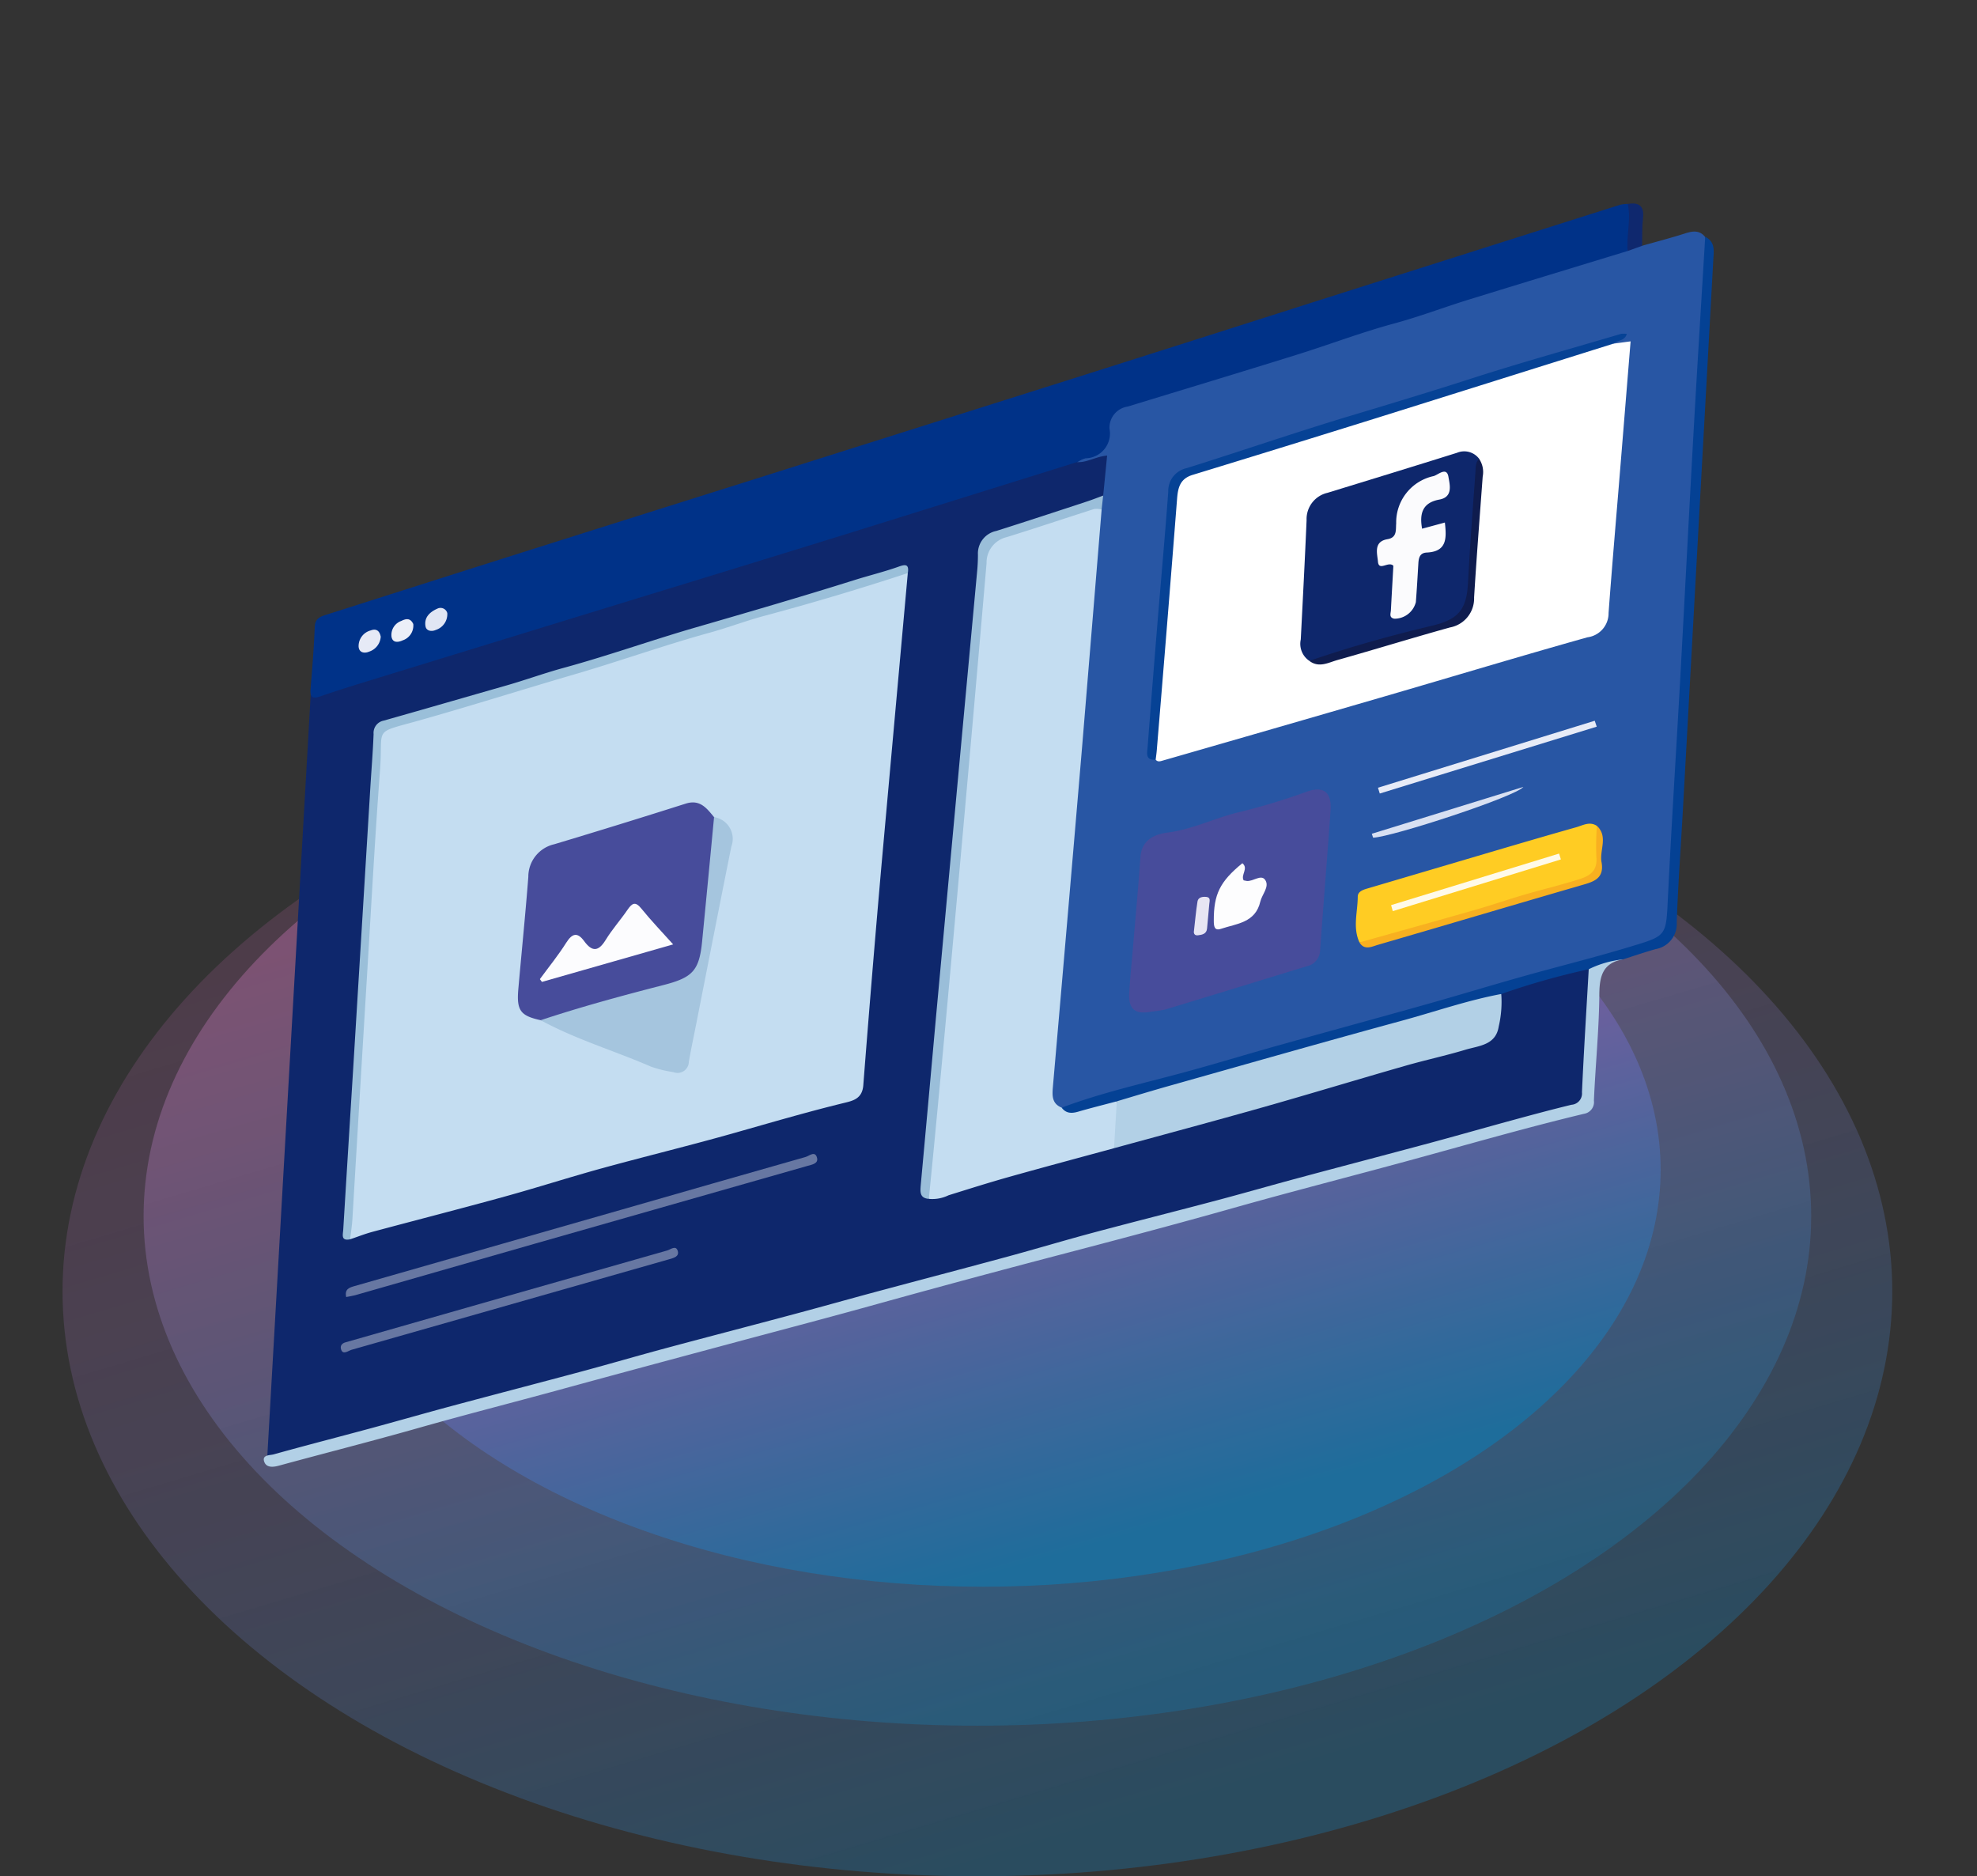 <svg id="fb-ad" xmlns="http://www.w3.org/2000/svg" xmlns:xlink="http://www.w3.org/1999/xlink" width="170.717" height="162" viewBox="0 0 170.717 162">
  <rect x="0" y="0" width="170.717" height="162" fill="#333333" stroke="none"/>
  <defs>
    <linearGradient id="linear-gradient" x1="0.5" x2="0.881" y2="0.812" gradientUnits="objectBoundingBox">
      <stop offset="0" stop-color="#ff78da" stop-opacity="0.439"/>
      <stop offset="1" stop-color="#1488cb"/>
    </linearGradient>
    <linearGradient id="linear-gradient-2" x1="0.5" x2="0.881" y2="0.812" gradientUnits="objectBoundingBox">
      <stop offset="0" stop-color="#f886d9"/>
      <stop offset="1" stop-color="#1488cb"/>
    </linearGradient>
    <linearGradient id="linear-gradient-3" x1="0.5" x2="0.881" y2="0.812" gradientUnits="objectBoundingBox">
      <stop offset="0" stop-color="#fe5fd2"/>
      <stop offset="1" stop-color="#1488cb"/>
    </linearGradient>
  </defs>
  <g id="Rectangle_21289" data-name="Rectangle 21289" transform="translate(10.4)" fill="none" stroke="#707070" stroke-width="1" opacity="0">
    <rect width="147" height="147" stroke="none"/>
    <rect x="0.5" y="0.5" width="146" height="146" fill="none"/>
  </g>
  <g id="Group_82055" data-name="Group 82055" transform="translate(-394.6 -3106.996)" opacity="0.68">
    <ellipse id="Ellipse_21" data-name="Ellipse 21" cx="79" cy="50.5" rx="79" ry="50.5" transform="translate(400 3167.996)" opacity="0.43" fill="url(#linear-gradient)"/>
    <ellipse id="Ellipse_22" data-name="Ellipse 22" cx="72" cy="44" rx="72" ry="44" transform="translate(407 3167.996)" opacity="0.46" fill="url(#linear-gradient-2)"/>
    <ellipse id="Ellipse_23" data-name="Ellipse 23" cx="58.5" cy="36" rx="58.5" ry="36" transform="translate(421 3171.996)" fill="url(#linear-gradient-3)"/>
  </g>
  <g id="Group_81525" data-name="Group 81525" transform="matrix(0.94, -0.342, 0.342, 0.94, 78.909, -237.816)">
    <path id="Path_85947" data-name="Path 85947" d="M-150.253,259.8l-26.612,61.929L-59.664,332l7.25-15.1-4.229-53.969Z" transform="translate(0.064 0.942)" fill="#0e276c"/>
    <path id="Path_85916" data-name="Path 85916" d="M120.323,286.385l1.5-3.129c-.953-.257-1.832-.013-2.634-.358a5.759,5.759,0,0,0,4.049-2.839c.364-.617,1.276-.582,2-.582,2.7,0,5.4.2,8.086.364,2.647.158,5.3.275,7.947.389,4.717.2,9.433.449,14.148.661,4.849.218,9.7.375,14.546.77a2.007,2.007,0,0,1,1.443.366c1.295.094,2.588.218,3.884.269.682.027,1.239.152,1.494.863a6.739,6.739,0,0,1-1.017,3.176C168.9,302.35,162.107,318.4,155.225,334.4c-.409.951-.815,1.9-1.237,2.85a2.709,2.709,0,0,1-2.668,1.7,46.35,46.35,0,0,1-4.71-.326c-6.589-.543-13.184-1.017-19.776-1.5-5.427-.4-10.85-.856-16.282-1.187-3.814-.233-7.621-.6-11.435-.863-1.118-.486-1.05-1.314-.638-2.239,1.468-3.29,2.988-6.557,4.508-9.823q5.929-12.739,11.824-25.493c1.557-3.348,3.047-6.729,4.693-10.036A2.008,2.008,0,0,1,120.323,286.385Z" transform="translate(-200.873 -17.175)" fill="#2856a4"/>
    <path id="Path_85917" data-name="Path 85917" d="M-62.273,298.706q-5.389,11.477-10.774,22.956-4.019,8.615-7.949,17.27c-.494,1.091-1.32.956-2.141.866-3.249-.356-6.508-.562-9.767-.8-3.925-.286-7.839-.724-11.763-1.041-2.9-.234-5.815-.342-8.717-.575-3.923-.315-7.841-.7-11.762-1.042-.672-.058-1.35-.037-2.026-.053-.209-.886.375-1.566.685-2.274,5.015-11.457,9.946-22.95,14.982-34.4.38-.865.779-1.724,1.11-2.607a1.919,1.919,0,0,1,2.206-1.343c4.523.366,9.062.5,13.586.818,6.81.486,13.631.769,20.441,1.256,3.493.25,7,.407,10.5.6C-63.178,298.367-62.663,298.3-62.273,298.706Z" transform="translate(-36.414 -28.977)" fill="#c4ddf1"/>
    <path id="Path_85918" data-name="Path 85918" d="M40.5,264.85c-4.744-.249-9.487-.505-14.231-.742-2.285-.114-4.571-.076-6.86-.27-2.948-.25-5.92-.2-8.88-.342-5.06-.237-10.118-.517-15.176-.783a1.845,1.845,0,0,0-2.133,1.252,2.142,2.142,0,0,1-2.817,1.7,2.9,2.9,0,0,0-.8.057q-10.193-.475-20.385-.952-9.652-.469-19.3-.977-12.148-.619-24.3-1.241c-1.44-.073-2.881-.139-4.323-.163-.681-.011-.885-.2-.581-.864.749-1.632,1.5-3.265,2.178-4.927.269-.661.705-.681,1.272-.657,5.222.22,10.445.421,15.667.643q11.412.485,22.822.989,14.584.63,29.169,1.255,11.074.469,22.149.911,13.641.565,27.281,1.141a3.423,3.423,0,0,1,.64.151C42.178,262.578,41.409,263.739,40.5,264.85Z" transform="translate(-71.283 0)" fill="#003288"/>
    <path id="Path_85919" data-name="Path 85919" d="M85.324,306.484q-4.278,9.307-8.56,18.612-6.2,13.4-12.434,26.783c-.319.685-.584,1.326.094,1.944,1.025.644,2.237.318,3.328.637a4.994,4.994,0,0,1,1.274.286c.293,1.624-.575,2.791-1.547,3.917-3.109-.258-6.217-.533-9.328-.767-1.826-.137-3.658-.214-5.487-.3a3.184,3.184,0,0,1-1.7-.287c-.041-1.383.806-2.463,1.349-3.61q4.961-10.5,9.888-21.018c3.891-8.268,7.845-16.508,11.62-24.829a3.381,3.381,0,0,1,3.519-2.3c2.341.041,4.661.425,7.007.34C84.725,305.873,85.322,305.766,85.324,306.484Z" transform="translate(-166.408 -36.195)" fill="#c4ddf1"/>
    <path id="Path_85920" data-name="Path 85920" d="M-52.087,499.077c-1.73-.29-2.382.667-2.94,2.163-1.065,2.858-2.4,5.614-3.567,8.438a1.024,1.024,0,0,1-1.2.78c-5.16-.59-10.341-.938-15.515-1.368-5.219-.433-10.43-.95-15.654-1.336s-10.439-.857-15.653-1.343q-8.023-.748-16.056-1.378c-4.194-.323-8.384-.713-12.575-1.077-5.262-.457-10.523-.916-15.788-1.348-4.193-.344-8.379-.764-12.577-1.066-4.152-.3-8.295-.719-12.443-1.063-.559-.046-1.092-.213-1.067-.78.027-.605.661-.315.981-.29,2.855.22,5.706.5,8.559.743,2.455.209,4.913.379,7.368.592,3.879.337,7.755.707,11.634,1.042,2.455.212,4.914.369,7.368.582,3.834.332,7.666.7,11.5,1.034,2.365.208,4.732.382,7.1.587,3.969.344,7.935.713,11.9,1.047,2.544.214,5.1.358,7.639.582,3.655.321,7.3.7,10.959,1.027,2.409.217,4.823.381,7.233.59,3.924.34,7.845.707,11.769,1.046,2.41.208,4.823.375,7.234.577,1.783.149,3.566.3,5.344.5a.978.978,0,0,0,1.215-.706c1.362-3.275,2.783-6.526,4.183-9.785A2.373,2.373,0,0,1-52.087,499.077Z" transform="translate(0 -176.911)" fill="#b2d0e6"/>
    <path id="Path_85921" data-name="Path 85921" d="M112.032,490.839l1.61-3.724a1.106,1.106,0,0,1,1.089-.387c2.63.27,5.272.389,7.907.6q4.488.353,8.976.692,4.621.345,9.242.7c1.786.137,3.572.273,5.361.381.659.04,1.38-.083,1.779.66a9.261,9.261,0,0,1-1.166,2.562c-.788,1.435-2.185.969-3.389.9-1.782-.1-3.554-.348-5.334-.471-4.283-.3-8.57-.53-12.851-.843C120.846,491.586,116.44,491.2,112.032,490.839Z" transform="translate(-210.962 -168.372)" fill="#b2d0e6"/>
    <path id="Path_85922" data-name="Path 85922" d="M139.757,348.5c-2.927-.486-5.894-.52-8.841-.766-6.933-.579-13.875-1.067-20.813-1.583-1.566-.116-3.134-.2-4.7-.293-1.148-.1-2.3-.225-3.445-.3-.583-.04-1.037-.206-1.22-.813,3.681-.039,7.325.44,10.982.75,2.766.235,5.539.377,8.307.587,4.461.339,8.919.713,13.38,1.048,2.858.214,5.72.364,8.578.578,3.167.237,6.327.578,9.5.755,3.374.189,3.326.254,4.553-2.666,2.5-5.958,5.1-11.878,7.64-17.82,2.771-6.478,5.512-12.968,8.288-19.443,2.209-5.152,4.452-10.289,6.681-15.432.688.715.269,1.42-.029,2.117q-9.328,21.817-18.661,43.632c-1.287,3.008-2.63,5.993-3.855,9.025a2.2,2.2,0,0,1-2.5,1.539c-.986-.073-1.976-.09-2.964-.133a8.659,8.659,0,0,0-3.052-.209A64.638,64.638,0,0,0,139.757,348.5Z" transform="translate(-202.721 -27.112)" fill="#044194"/>
    <path id="Path_85923" data-name="Path 85923" d="M-63.531,297.48q-6.447-.2-12.873-.763c-1.65-.145-3.309-.118-4.969-.251-4.065-.326-8.154-.344-12.225-.611-4.694-.307-9.4-.5-14.085-.855-4.042-.306-2.93-.538-4.5,2.929-2.364,5.237-4.617,10.523-6.906,15.793q-4.29,9.881-8.566,19.768c-.233.536-.519,1.048-.781,1.57-.828-.123-.441-.6-.273-.985q2.766-6.367,5.542-12.73,4.836-11.125,9.668-22.252c.627-1.443,1.285-2.872,1.88-4.327a1.078,1.078,0,0,1,1.22-.787c3.667.269,7.335.512,11,.771,1.7.121,3.4.116,5.111.257,3.98.329,7.984.355,11.97.622,4.747.319,9.491.633,14.245.843,1.293.057,2.592.2,3.894.216C-63.631,296.694-63.077,296.679-63.531,297.48Z" transform="translate(-35.155 -27.751)" fill="#9abfd9"/>
    <path id="Path_85924" data-name="Path 85924" d="M84,305.325a1.829,1.829,0,0,0-.59-.258c-2.643-.108-5.289-.17-7.931-.3a2.257,2.257,0,0,0-2.4,1.52q-6.781,14.6-13.632,29.163-3.576,7.623-7.194,15.227c-.865,1.826-1.743,3.646-2.616,5.469-.72-.328-.5-.816-.256-1.344q3.078-6.529,6.142-13.065,8.29-17.573,16.587-35.143c.192-.406.364-.823.518-1.244a1.988,1.988,0,0,1,2.2-1.391c2.739.117,5.48.2,8.22.286.5.016.991,0,1.487,0Z" transform="translate(-165.086 -35.035)" fill="#9abed9"/>
    <path id="Path_85925" data-name="Path 85925" d="M-134.552,461.029c.092-.7.538-.675,1.007-.642q11.917.842,23.835,1.677c5.522.386,11.044.76,16.564,1.164.32.023.96-.255.9.4-.045.517-.6.41-1,.381q-12.254-.872-24.507-1.745-8.012-.567-16.026-1.118C-134.031,461.123-134.284,461.069-134.552,461.029Z" transform="translate(-31.061 -149.153)" fill="#fff" opacity="0.37"/>
    <path id="Path_85926" data-name="Path 85926" d="M-141.194,476.3c9.844.694,19.311,1.36,28.776,2.042.3.022.872-.2.841.346-.03.521-.561.452-.972.422q-14.2-1.011-28.4-2.028c-.3-.022-.877.192-.846-.341S-141.223,476.3-141.194,476.3Z" transform="translate(-25.778 -160.767)" fill="#fff" opacity="0.37"/>
    <path id="Path_85927" data-name="Path 85927" d="M364.03,278.6c.344-1.317,1.218-2.44,1.394-3.818.952.184,1.3.638.822,1.6-.354.713-.6,1.481-.891,2.224Z" transform="translate(-394.813 -13.749)" fill="#0f286e"/>
    <path id="Path_85928" data-name="Path 85928" d="M216.209,309.484l1.434.315c-1.54,3.356-3.064,6.678-4.589,10-1.741,3.791-3.5,7.574-5.213,11.379a2.092,2.092,0,0,1-2.43,1.354c-6.053-.456-12.115-.792-18.172-1.191q-9.961-.656-19.92-1.345c-.225-.015-.452-.014-.549-.278-.189-.583.141-1.047.358-1.533,2.709-6.088,5.588-12.1,8.263-18.2a3.68,3.68,0,0,1,4.016-2.59c5.207.286,10.419.469,15.624.812,1.884.124,3.777.176,5.66.242,4.63.161,9.25.562,13.884.61C215.147,309.06,215.76,308.973,216.209,309.484Z" transform="translate(-250.855 -37.533)" fill="#fff"/>
    <path id="Path_85929" data-name="Path 85929" d="M148.048,427.781c-4.245-.219-8.491-.432-12.736-.664a12.019,12.019,0,0,1-1.182-.238c-1.425-.226-1.811-.875-1.237-2.2.517-1.195,1.087-2.367,1.633-3.549,1.093-2.364,2.208-4.718,3.269-7.1.62-1.39,1.824-1.445,2.963-1.191,2,.446,4.021.23,6.025.411a57.086,57.086,0,0,0,6.306.375c1.653-.034,2.168.746,1.518,2.206-1.643,3.691-3.331,7.362-4.98,11.05A1.444,1.444,0,0,1,148.048,427.781Z" transform="translate(-225.996 -114.387)" fill="#474c9b"/>
    <path id="Path_85930" data-name="Path 85930" d="M208.083,455.827c-.122-1.418.756-2.522,1.208-3.756.16-.436.65-.408,1.064-.382q5.721.354,11.442.707c2.422.153,4.845.306,7.265.485.6.044,1.273-.1,1.721.5.035,1.362-.736,2.451-1.268,3.611-.236.514-.836.44-1.332.452-2.027.046-4.038-.224-6.054-.352-3.719-.236-7.434-.529-11.155-.726A7,7,0,0,1,208.083,455.827Z" transform="translate(-281.029 -142.807)" fill="#ffcc23"/>
    <path id="Path_85931" data-name="Path 85931" d="M214.869,308.4q-10.656-.475-21.311-.952-8.363-.387-16.723-.824c-1.125-.06-1.562.585-1.966,1.474q-4.513,9.92-9.077,19.817c-.112.243-.241.479-.362.718-.89-.244-.488-.8-.278-1.265q2.169-4.788,4.364-9.564c1.613-3.512,3.258-7.008,4.843-10.532a2.006,2.006,0,0,1,2.178-1.372c4.977.227,9.961.309,14.934.594,3.582.206,7.161.406,10.748.538,4.521.167,9.036.521,13.552.8a1.919,1.919,0,0,1,.445.172C215.831,308.533,215.27,308.223,214.869,308.4Z" transform="translate(-249.516 -36.453)" fill="#064295"/>
    <path id="Path_85932" data-name="Path 85932" d="M208.114,460.417c3.465.26,6.929.532,10.395.775,1.557.11,3.119.126,4.679.238s3.109.287,4.671.348c1.028.04,1.708-.215,2-1.312a23.362,23.362,0,0,1,.958-2.5c.616,1.217-.516,2.041-.694,3.08-.259,1.515-1.355,1.345-2.468,1.271-6.048-.4-12.1-.764-18.147-1.163C208.966,461.121,208.277,461.224,208.114,460.417Z" transform="translate(-281.061 -147.397)" fill="#f8b020"/>
    <path id="Path_85933" data-name="Path 85933" d="M250.028,424.142l-19.574-.98q.013-.262.025-.524l19.561.965Z" transform="translate(-297.359 -121.621)" fill="#e7ebf7"/>
    <path id="Path_85934" data-name="Path 85934" d="M223.646,435.778l13.676.673c-.875.557-12.077.194-13.686-.315Z" transform="translate(-292.385 -131.208)" fill="#d8e0f2"/>
    <path id="Path_85935" data-name="Path 85935" d="M-49.65,363.555c-1.518-.959-1.677-1.507-.887-3.2,1.369-2.928,2.774-5.84,4.112-8.782a2.877,2.877,0,0,1,3.073-1.889q5.927.34,11.86.585c1.294.054,1.566.994,1.9,1.928a1.5,1.5,0,0,1-.209,1.406c-1.5,2.912-2.779,5.932-4.265,8.853a3.614,3.614,0,0,1-3.864,2.28c-3.568-.351-7.147-.557-10.721-.828A2.041,2.041,0,0,1-49.65,363.555Z" transform="translate(-92.016 -68.394)" fill="#474c9b"/>
    <path id="Path_85936" data-name="Path 85936" d="M-46,370.357c3.675.107,7.336.414,10.993.772,2.594.254,3.334-.1,4.446-2.428q2.319-4.845,4.622-9.7a1.9,1.9,0,0,1,.533,2.9c-2.728,4.469-5.426,8.956-8.136,13.436-.556.919-1.126,1.83-1.66,2.761a.978.978,0,0,1-1.564.388,10.346,10.346,0,0,1-1.665-1.116C-40.926,375.006-43.712,372.951-46,370.357Z" transform="translate(-95.668 -75.196)" fill="#a5c5de"/>
    <path id="Path_85937" data-name="Path 85937" d="M-35.428,266.915a1.43,1.43,0,0,1-1.426,1.03c-.38.032-.8-.176-.734-.588.129-.781.784-1.048,1.488-1.093A.607.607,0,0,1-35.428,266.915Z" transform="translate(-101.798 -7.535)" fill="#e1e6f4"/>
    <path id="Path_85938" data-name="Path 85938" d="M-57.843,266.328a1.456,1.456,0,0,1-1.375.868c-.421.028-.864-.189-.712-.72a1.4,1.4,0,0,1,1.464-.954C-58.118,265.513-57.737,265.66-57.843,266.328Z" transform="translate(-85.48 -6.994)" fill="#e6eaf6"/>
    <path id="Path_85939" data-name="Path 85939" d="M-46.794,266.583a1.347,1.347,0,0,1-1.349,1.011c-.445.038-.886-.092-.793-.622a1.282,1.282,0,0,1,1.266-.994C-47.252,265.93-46.847,265.971-46.794,266.583Z" transform="translate(-93.515 -7.317)" fill="#eceff8"/>
    <path id="Path_85940" data-name="Path 85940" d="M222.888,341.756a1.766,1.766,0,0,1-.066-1.991c1.338-3.166,2.682-6.33,3.993-9.507a2.326,2.326,0,0,1,2.5-1.6c3.9.2,7.8.4,11.7.576a1.611,1.611,0,0,1,1.609,1.138c-1.417,3.584-3.119,7.044-4.635,10.585a2.83,2.83,0,0,1-3.08,1.864c-3.617-.247-7.234-.494-10.848-.785A2.83,2.83,0,0,1,222.888,341.756Z" transform="translate(-291.589 -53.052)" fill="#0e276c"/>
    <path id="Path_85941" data-name="Path 85941" d="M223.81,346.395c3.676.062,7.339.343,10.988.768,2.316.269,3.28-.277,4.192-2.43,1.243-2.937,2.563-5.841,3.865-8.752.161-.36.275-.777.687-.968a2.029,2.029,0,0,1-.232,1.549c-1.429,3.182-2.876,6.356-4.266,9.555a2.542,2.542,0,0,1-2.839,1.716c-3.36-.264-6.727-.427-10.088-.678C225.308,347.093,224.372,347.27,223.81,346.395Z" transform="translate(-292.512 -57.691)" fill="#0f1c4e"/>
    <path id="Path_85942" data-name="Path 85942" d="M170.457,430.487c.37.613-.5.892-.4,1.428.085.052.156.1.233.141.5.246,1.373-.148,1.526.463.171.683-.68,1.066-1.035,1.611-1.033,1.583-2.583,1.081-4,1.047-.59-.014-.506-.406-.34-.866C167.208,432.172,168.082,431.315,170.457,430.487Z" transform="translate(-250.566 -127.348)" fill="#fdfdfe"/>
    <path id="Path_85943" data-name="Path 85943" d="M159.5,438.815c.4-.793.77-1.6,1.2-2.372.184-.331.557-.251.842-.117.366.171.154.431.044.664-.3.642-.6,1.288-.908,1.928-.2.419-.569.365-.925.283C159.578,439.16,159.43,439.062,159.5,438.815Z" transform="translate(-245.579 -131.523)" fill="#e7e5f3"/>
    <path id="Path_85944" data-name="Path 85944" d="M221.562,459.288l15.148.776-.024.528-15.165-.767Q221.542,459.557,221.562,459.288Z" transform="translate(-290.842 -148.36)" fill="#fffae9"/>
    <path id="Path_85945" data-name="Path 85945" d="M-41.761,379.585c1.074-.719,2.191-1.384,3.21-2.174.777-.6,1.233-.54,1.506.4.324,1.116.847,1.277,1.779.536.839-.668,1.8-1.183,2.673-1.809.563-.4.881-.461,1.149.32.432,1.259.975,2.48,1.522,3.843l-11.751-.83Z" transform="translate(-98.759 -87.778)" fill="#fcfcfe"/>
    <path id="Path_85946" data-name="Path 85946" d="M258.21,338.983l2.031.172c-.315,1.305-.672,2.426-2.354,1.9-.57-.177-.807.182-1,.625-.443,1.026-.885,2.053-1.346,3.071a1.9,1.9,0,0,1-2.24.713c-.419-.25-.136-.529-.026-.79.506-1.194,1.02-2.384,1.511-3.531-.25-.558-1.357.056-1.126-.8.178-.657.207-1.758,1.436-1.531.84.155.938-.521,1.169-1.021a4.088,4.088,0,0,1,4.439-2.735c.4.027,1.348-.4,1.173.508-.121.626-.185,1.777-1.41,1.565C259.022,336.886,258.44,337.653,258.21,338.983Z" transform="translate(-313.867 -57.674)" fill="#fbfbfd"/>
  </g>
</svg>
